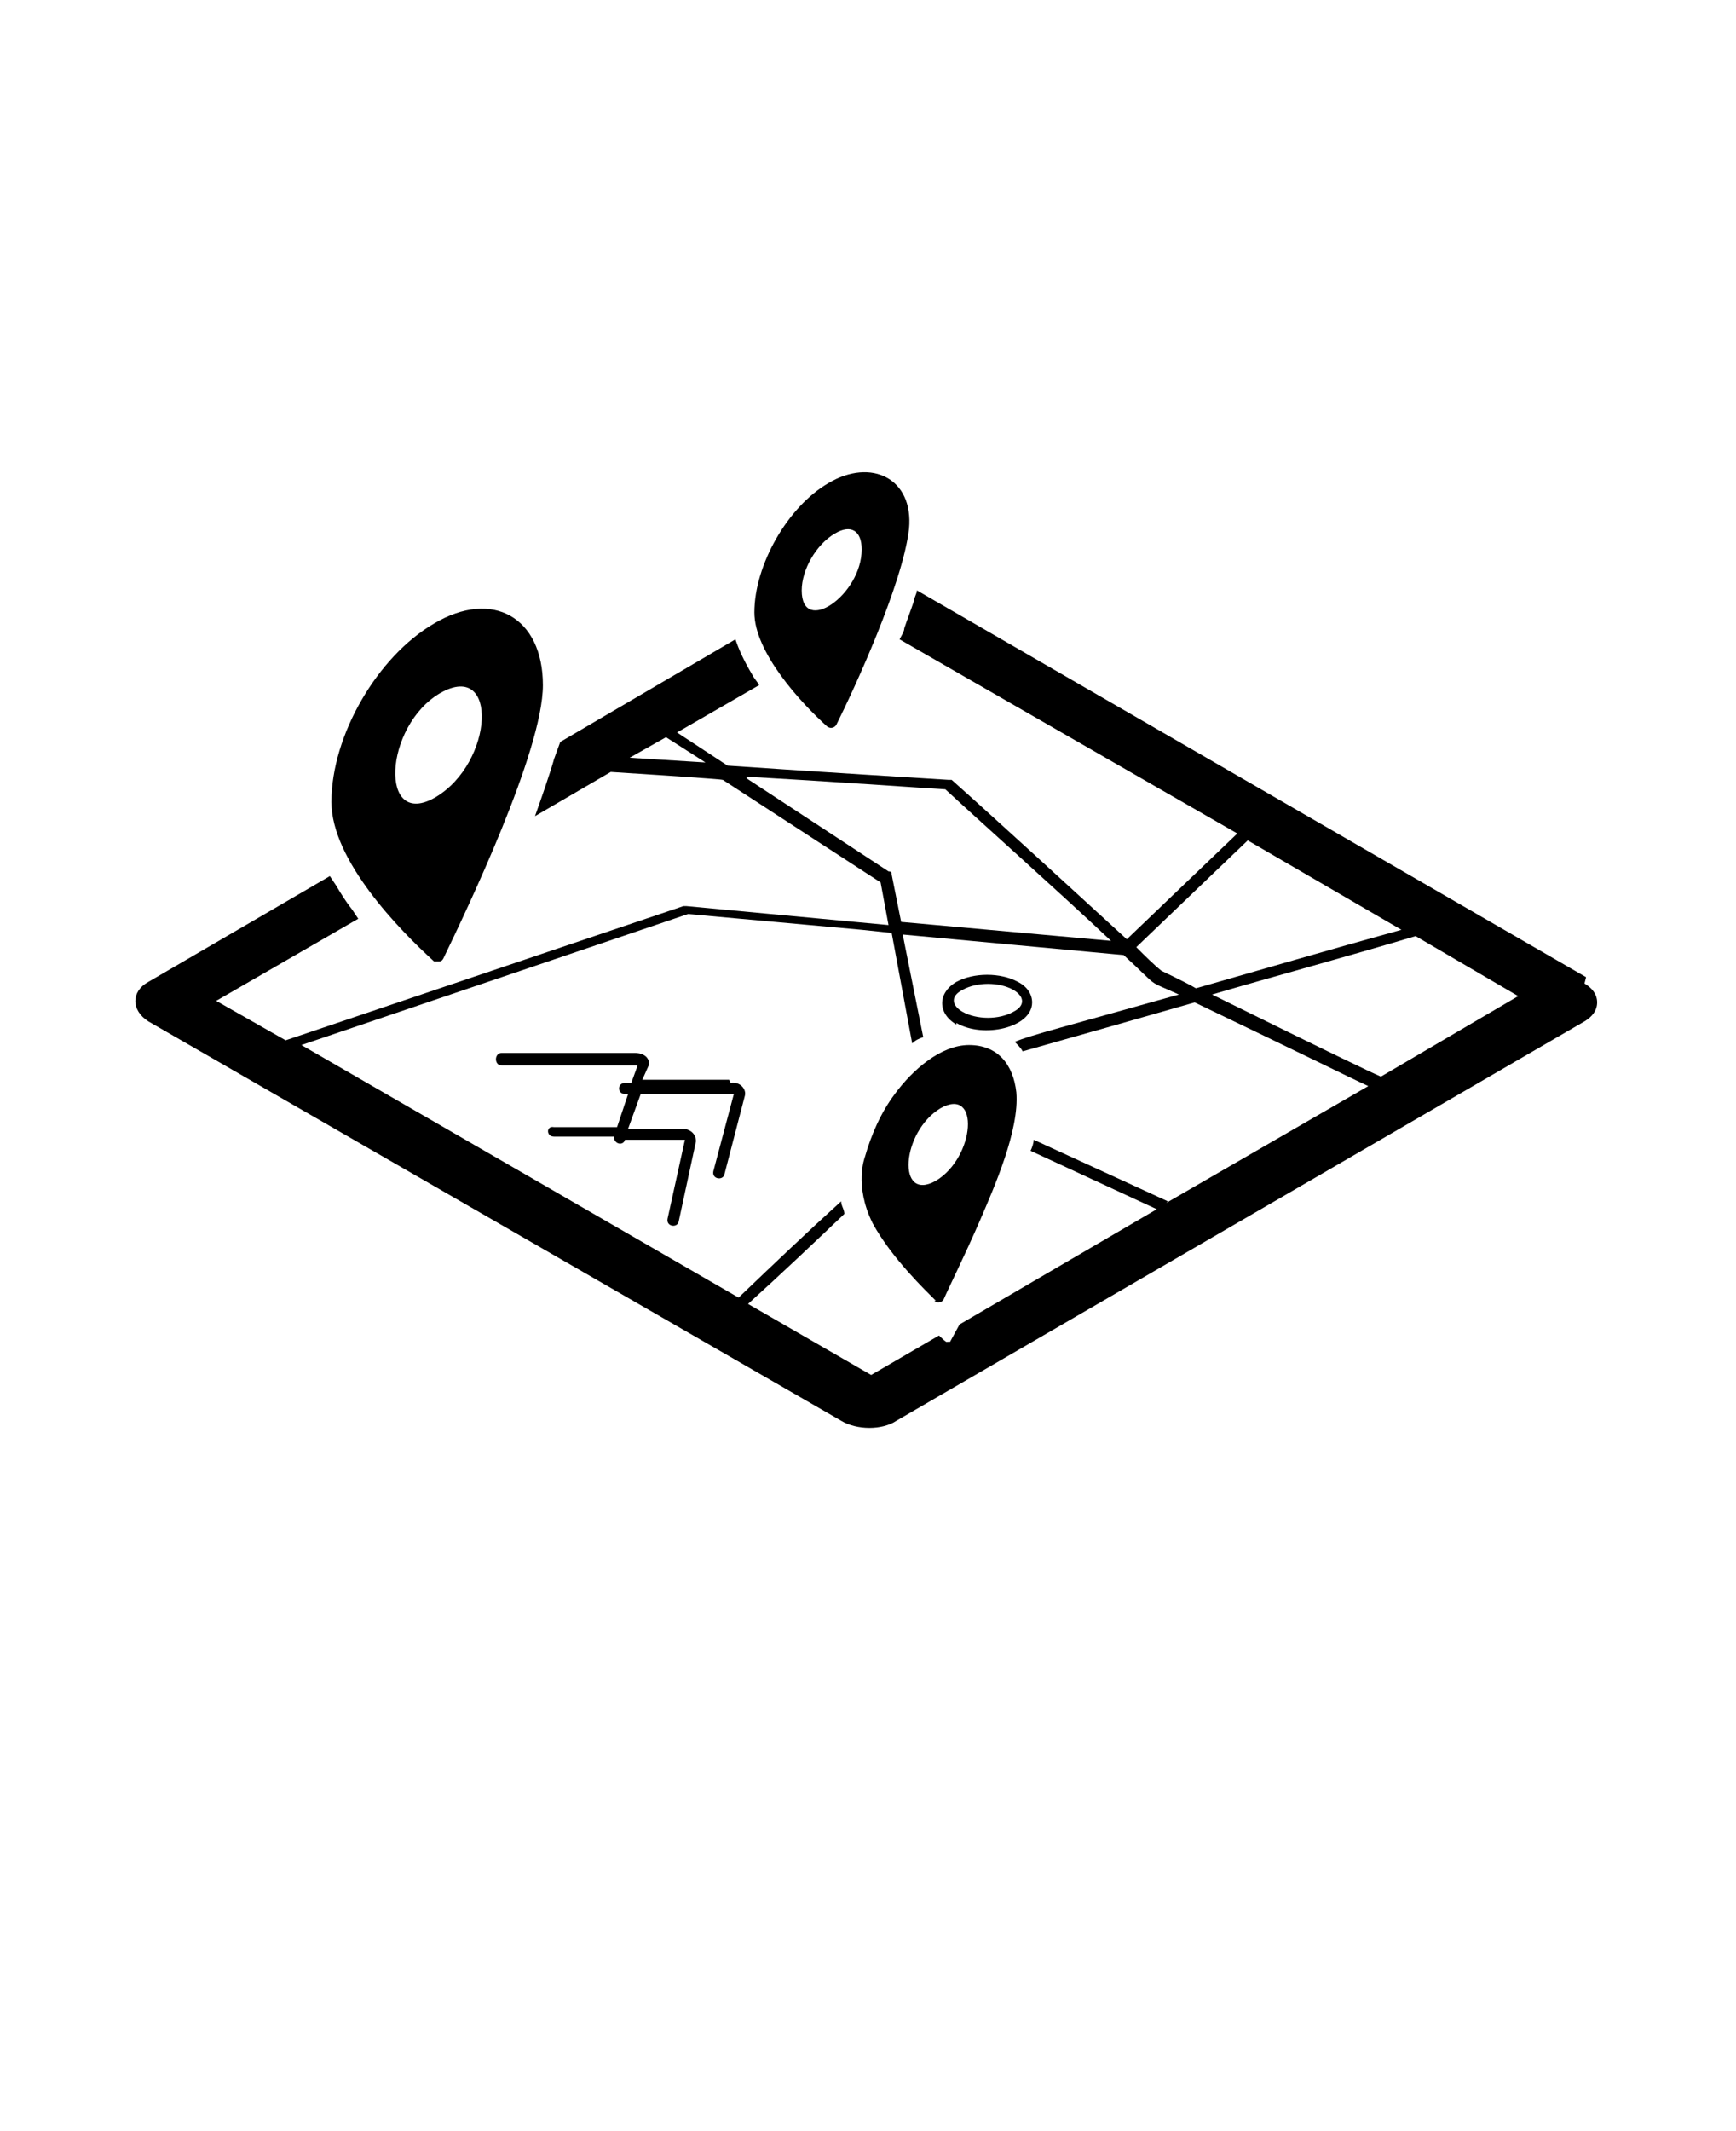 <svg xmlns="http://www.w3.org/2000/svg" id="Calque_1" viewBox="0 0 110 135"><path d="M46.2,68.4h-5.5c0,0,.4-.9.4-.9.1-.4-.2-.8-.9-.8h-8.4c-.5,0-.5.8,0,.8,8.9,0,8.4,0,8.6,0l-.4,1.1h-.4c-.5,0-.5.7,0,.7h.2l-.7,2.1h-4c-.5-.1-.5.6,0,.6h3.8c0,.5.6.6.7.2h0c3.8,0,3.7,0,3.8,0l-1.1,5c-.1.5.6.6.7.2l1.1-5.1c0-.5-.4-.8-.9-.8h-3.4c0,0,.8-2.2.8-2.2,6.1,0,5.8,0,5.9,0l-1.3,4.9c-.1.5.6.6.7.2l1.3-5c.1-.4-.3-.9-.9-.8h0Z"></path><path d="M100.5,61.9l-42.4-24.5c0,.2-.2.5-.2.7-.2.6-.4,1.1-.6,1.7,0,.2-.2.5-.3.7l21.4,12.3-7,6.7c-3.5-3.2-8.4-7.7-11.1-10.1,0,0-.1,0-.2,0-1.6-.1-8.2-.5-14-.9l-3.2-2.1,5.2-3c-.1-.2-.3-.4-.4-.6h0c-.6-1-.9-1.7-1.1-2.3l-11.1,6.5s-.4,1.1-.4,1.1c0,0-.1.5-1.2,3.6l4.8-2.8c9.4.6,6.6.5,7.1.5l10,6.5.5,2.7-12.8-1.2c0,0-.1,0-.2,0l-25.2,8.5-4.4-2.5,9-5.2-.4-.6c-.4-.5-.7-1-1-1.5l-.4-.6-11.5,6.7c-1.1.6-1.1,1.8,0,2.5l43.9,25.3c1,.6,2.6.6,3.5,0l43.6-25.3c.5-.3.8-.7.8-1.2,0-.5-.3-.9-.8-1.2h0ZM39.9,48l2.3-1.3,2.5,1.6-4.8-.3ZM79,53.2l9.8,5.7c-4.7,1.3-8.8,2.5-13,3.7-.1,0,.1,0-2.2-1.1-.5-.4-1-.9-1.6-1.5l7.1-6.8ZM47.3,49.2c5.3.3,10.9.7,12.6.8,2.6,2.4,7.1,6.4,10.5,9.6l-13.3-1.2h0l-.6-3c0-.1,0-.2-.2-.2l-9-5.9ZM74,76.1l-8.5-3.9c0,.2-.1.5-.2.7l8,3.7-12.5,7.3-.6,1.1h-.2c0,.1-.5-.4-.5-.4l-4.3,2.5-7.8-4.5c2.1-1.9,4.1-3.8,6.1-5.7,0-.3-.2-.5-.2-.8-2.1,1.9-4.2,3.9-6.5,6.1l-27.7-16,24.5-8.3,11,1,1.9.2,1.3,7c.2-.2.4-.3.7-.4l-1.3-6.5,14,1.3c2.4,2.2,1.3,1.5,3.5,2.5-7.1,2-9.5,2.6-10.4,3,.2.2.4.4.5.6,3.9-1.1,7.4-2.1,10.9-3.1,7.1,3.4,9.9,4.8,11,5.3l-12.8,7.4ZM87.5,68.2c-.7-.3-3-1.4-10.7-5.2,4.1-1.2,8.2-2.3,12.9-3.7l6.5,3.8-8.7,5.1Z"></path><path d="M59.2,82.4c.2.2.5.1.6-.1.3-.7,1.3-2.7,2.3-5,.9-2.1,2.5-5.7,2.3-8.1-.2-1.8-1.2-3-3-3-1.8,0-3.6,1.6-4.7,3.1-.9,1.2-1.5,2.6-1.9,4,0,0-.7,1.8.5,4.2,1.2,2.2,3.4,4.3,4,4.9h0ZM59.6,70.2c2.5-1.4,2.2,3.1-.3,4.6-2.5,1.4-2.2-3.1.3-4.6Z"></path><path d="M52.4,46c.2.2.5.1.6-.1,1.1-2.2,4.2-8.9,4.6-12.4.3-3.2-2.4-4.5-5.1-2.9-2.6,1.5-4.7,5.2-4.7,8.2,0,2.5,2.9,5.7,4.7,7.3h0ZM50.8,37.4c0-1.3.9-2.9,2.1-3.6,1-.6,1.7-.2,1.7,1,0,2.9-3.8,5.5-3.8,2.6h0Z"></path><path d="M27.6,60.9c0,0,.2,0,.2,0s0,0,0,0c.1,0,.2,0,.3-.2,1.4-2.9,6.3-13.1,6.3-17.3,0-4.3-3.2-6.1-6.9-3.9-3.6,2.1-6.5,7.1-6.5,11.3,0,3.7,4.3,8.1,6.5,10.1h0ZM27.6,50.5c-3.6,2.1-3.3-4.5.3-6.6,3.7-2.1,3.4,4.4-.3,6.6Z"></path><path d="M60.6,64.8c1.7,1,4.8.3,4.8-1.3,0-.5-.3-1-.9-1.3-1.1-.6-2.8-.6-3.9,0-1.2.7-1.2,2,0,2.7h0ZM61,62.7c.9-.5,2.3-.5,3.2,0,.7.4.8,1,0,1.4-.9.5-2.3.5-3.2,0-.7-.4-.8-1,0-1.4h0Z"></path></svg>